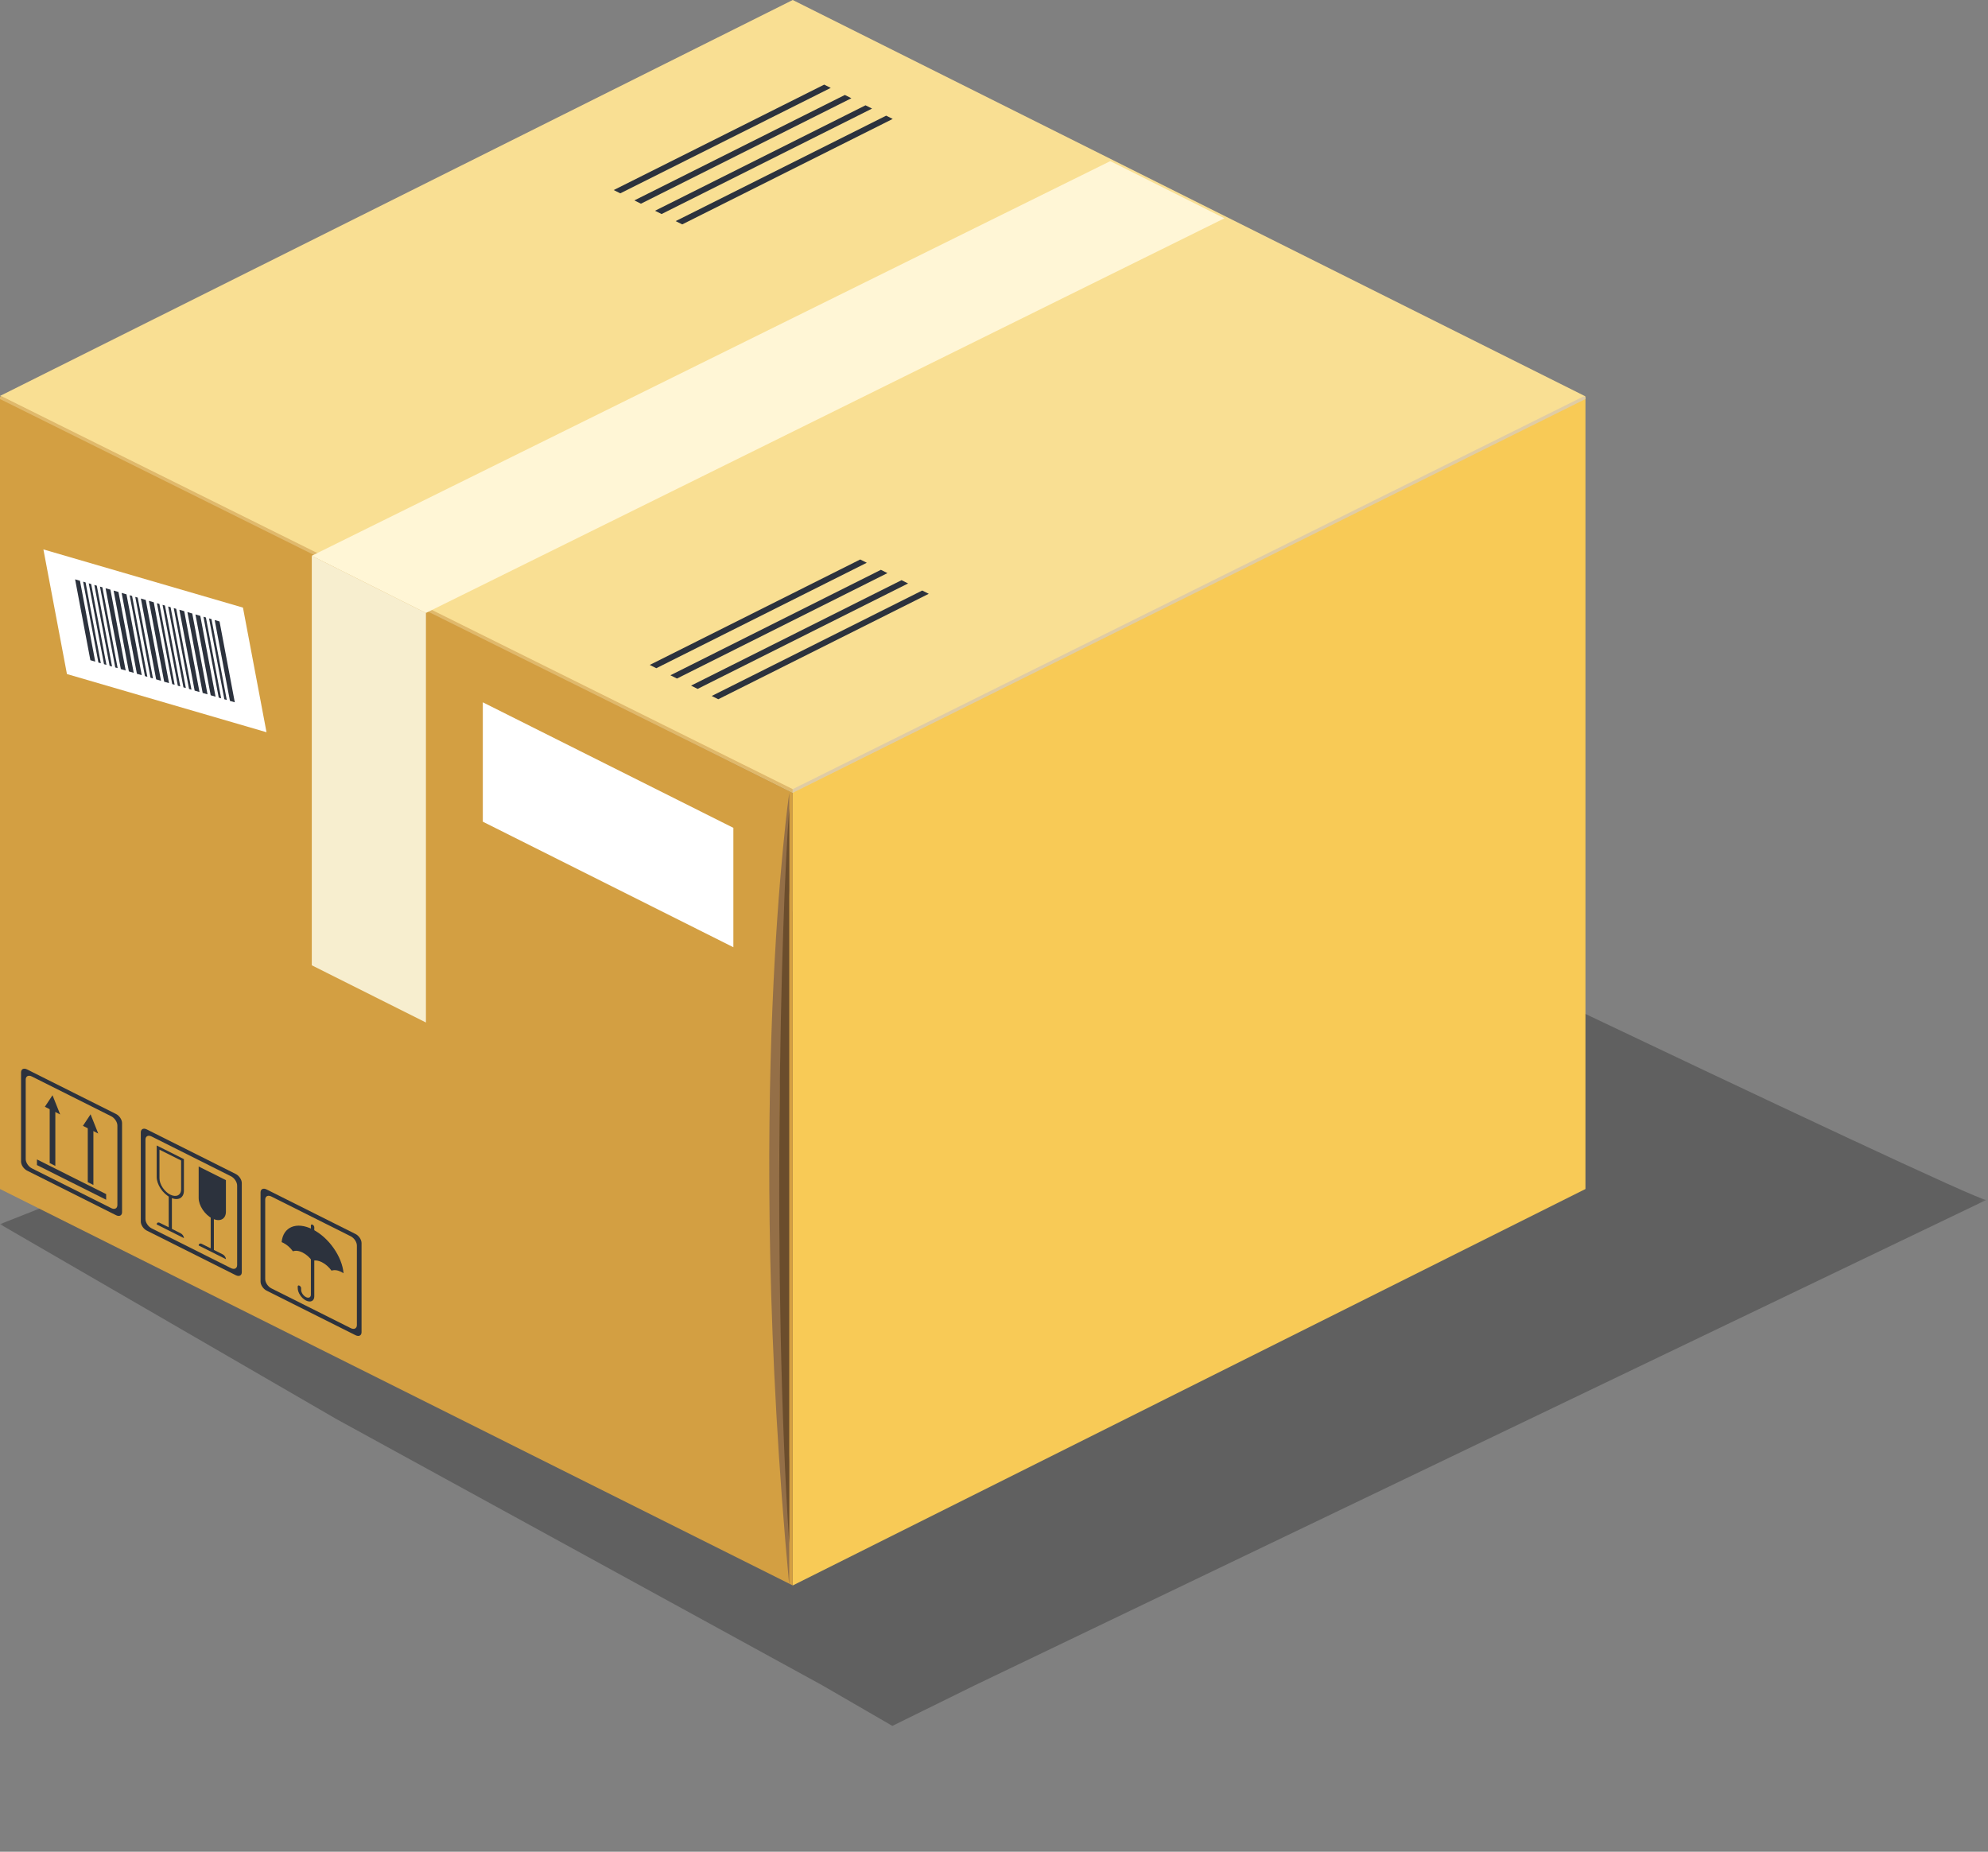 <svg width="321" height="299" xmlns="http://www.w3.org/2000/svg" xmlns:xlink="http://www.w3.org/1999/xlink"><rect width="100%" height="100%" fill="#808080" stroke="none"/><defs><path id="a" d="M0 0h320.737v171.403H0z"/></defs><g fill="none" fill-rule="evenodd"><g opacity=".25" transform="translate(0 127)"><mask id="b" fill="#fff"><use xlink:href="#a"/></mask><path d="m157.432 145.11-13.343 6.57-11.31-6.552-78.424-42.971L0 70.669 179.138 0s140.318 67.409 141.6 66.751l-163.306 78.36Z" fill="#000" mask="url(#b)"/></g><path fill="#F8CA56" d="m128 127.959.01 128.04L256 191.992V64z"/><path fill="#D39F42" d="M0 191.99 128 256V128.009L0 63.999z"/><path fill="#F9DF93" d="M0 63.934 128 128l128-64L128.002 0z"/><path fill="#E0B96C" d="M0 64.144v.289L127.999 128l.001-.58L.292 64z"/><path fill="#E0CCA4" d="M128.001 127.422 128 128l128-63.567v-.288l-.291-.145z"/><path d="m128 128 128-64-128 64Z" fill="#94816C"/><path d="M127.44 143.807v-15.776s-7.266 50.191 0 127.968v-20.045c-2.813-42.107-1.403-74.287 0-92.147" fill="#946F47"/><path d="M127.44 249.23V130.56c-1.403 17.86-2.814 76.562 0 118.67" fill="#6B4D2C"/><path fill="#F7EECF" d="m68.775 165.104-18.43-9.236v-66.13l18.43 9.235z"/><path fill="#FFF6D6" d="m50.334 89.744 18.431 9.234 128.944-63.73-18.431-9.233z"/><path fill="#FFF" d="m43.033 118.234-32.224-9.395-3.801-20.124 32.223 9.396z"/><path fill="#2C323D" d="m15.377 106.83-.784-.228-2.466-13.054.784.229zM16.282 107.094l-.392-.114-2.466-13.054.392.114zM17.187 107.358l-.391-.114L14.33 94.19l.391.115zM18.093 107.622l-.392-.114-2.466-13.054.392.114zM18.998 107.886l-.391-.114-2.466-13.054.39.115zM20.295 108.264l-.783-.228-2.466-13.054.783.228zM23.794 109.284l-.391-.114-2.466-13.053.391.114zM24.7 109.548l-.392-.114-2.466-13.054.392.115zM25.997 109.927l-.784-.229-2.466-13.053.784.228zM21.592 108.642l-.783-.228-2.466-13.054.783.228zM22.889 109.02l-.783-.228-2.466-13.054.783.229zM27.294 110.305l-.784-.229-2.466-13.053.783.229zM28.199 110.569l-.392-.114-2.466-13.054.391.114zM29.104 110.833l-.391-.115-2.466-13.053.39.114zM30.01 111.097l-.392-.114-2.466-13.054.392.114zM30.915 111.36l-.391-.114-2.467-13.053.392.114zM32.212 111.739l-.783-.228-2.466-13.054.783.228zM35.711 112.759l-.392-.114-2.466-13.054.392.114zM36.616 113.023l-.391-.114-2.466-13.054.391.115zM37.913 113.401l-.783-.228-2.466-13.054.783.228zM33.509 112.117l-.784-.228-2.466-13.054.784.228zM34.806 112.495l-.784-.228-2.466-13.054.784.229z"/><path fill="#FFF" d="M118.416 152.951 77.96 132.678v-19.277l40.456 20.272z"/><path d="M18.954 194.578c0 .55-.445.772-.993.497l-12.816-6.422c-.548-.275-.993-.943-.993-1.492v-12.842c0-.55.445-.772.993-.497l12.816 6.422c.548.275.993.943.993 1.493v12.84Zm-.213-14.698-14.376-7.203c-.535-.268-.966-.051-.966.483v14.405c0 .534.431 1.184.966 1.452l14.376 7.204c.533.267.966.05.966-.484v-14.404c0-.536-.433-1.186-.966-1.453Z" fill="#2C323D"/><path fill="#2C323D" d="m8.934 188.259-.909-.455v-9.889l.909.456z"/><path fill="#2C323D" d="m8.48 176.85-1.237 1.862 1.237.619 1.236.62zM15.079 191.339l-.908-.456v-9.888l.908.455z"/><path fill="#2C323D" d="m14.625 179.929-1.236 1.863 1.236.619 1.237.62zM5.964 188.124v-.911l11.177 5.601v.91zM38.29 204.267c0 .55-.444.772-.993.498l-12.816-6.422c-.548-.276-.993-.944-.993-1.493v-12.841c0-.55.445-.773.993-.498l12.816 6.423c.549.274.993.942.993 1.492v12.841Zm-.213-14.697L23.7 182.366c-.533-.268-.966-.05-.966.484v14.405c0 .533.433 1.184.966 1.451l14.376 7.204c.533.268.966.05.966-.484v-14.404c0-.535-.433-1.185-.966-1.452Z"/><path d="M34.278 196.75c-1.214-.609-2.199-2.088-2.199-3.306v-5.088l4.399 2.204v5.088c0 1.217-.985 1.71-2.2 1.101" fill="#2C323D"/><path fill="#2C323D" d="m34.536 201.984-.515-.258v-5.32l.515.257z"/><path d="M32.08 201.113c0-.285.23-.4.514-.258l3.37 1.688c.283.143.514.488.514.773l-4.398-2.203ZM29.246 192.024c0 .965-.784 1.358-1.747.876-.963-.483-1.747-1.661-1.747-2.627v-4.635l3.494 1.751v4.635ZM25.3 184.96v5.088c0 1.217.985 2.697 2.2 3.305 1.214.608 2.198.116 2.198-1.101v-5.088l-4.398-2.204Z" fill="#2C323D"/><path fill="#2C323D" d="m27.756 198.587-.514-.258v-5.321l.514.258z"/><path d="M25.3 197.716c0-.285.23-.4.515-.258l3.368 1.688c.284.143.515.488.515.773l-4.398-2.203ZM57.626 213.957c0 .549-.444.771-.993.497l-12.816-6.422c-.548-.275-.993-.943-.993-1.493V193.7c0-.55.445-.773.993-.498l12.816 6.422c.549.274.993.942.993 1.492v12.842Zm-.213-14.698-14.376-7.204c-.533-.267-.966-.05-.966.484v14.404c0 .535.433 1.185.966 1.453l14.376 7.203c.533.268.966.051.966-.483V200.71c0-.535-.433-1.185-.966-1.452Z" fill="#2C323D"/><path d="M47.303 202.049c.418-.154.962-.1 1.558.199.595.298 1.14.791 1.558 1.362.417-.153.962-.1 1.558.199.595.298 1.14.79 1.557 1.362.418-.153.963-.1 1.559.199.13.065.258.14.382.223-.226-2.683-2.378-5.777-5-7.091-2.62-1.312-4.769-.381-5 2.064.088.035.179.074.27.12.596.299 1.14.792 1.558 1.363" fill="#2C323D"/><path d="M49.41 209.997c-.737-.37-1.337-1.272-1.337-2.01v-.258c0-.152.124-.214.275-.137.152.075.275.26.275.413v.257c0 .436.354.967.788 1.184.434.218.788.04.788-.395v-11.165c0-.152.123-.214.274-.137.153.076.276.26.276.412v11.166c0 .739-.6 1.04-1.338.67M134.14 14.192l-33.986 17.027-1.058-.53 33.986-17.026zM137.475 15.863l-33.986 17.028-1.058-.531 33.987-17.027zM140.81 17.534l-33.986 17.027-1.058-.53 33.987-17.027zM144.146 19.205l-33.987 17.027-1.058-.53 33.987-17.027zM139.959 90.869l-33.986 17.027-1.058-.531 33.987-17.027zM143.295 92.539l-33.987 17.027-1.058-.53 33.987-17.027zM146.63 94.21l-33.987 17.027-1.057-.53 33.986-17.026zM149.965 95.881l-33.987 17.027-1.057-.53 33.986-17.027z" fill="#2C323D"/></g></svg>